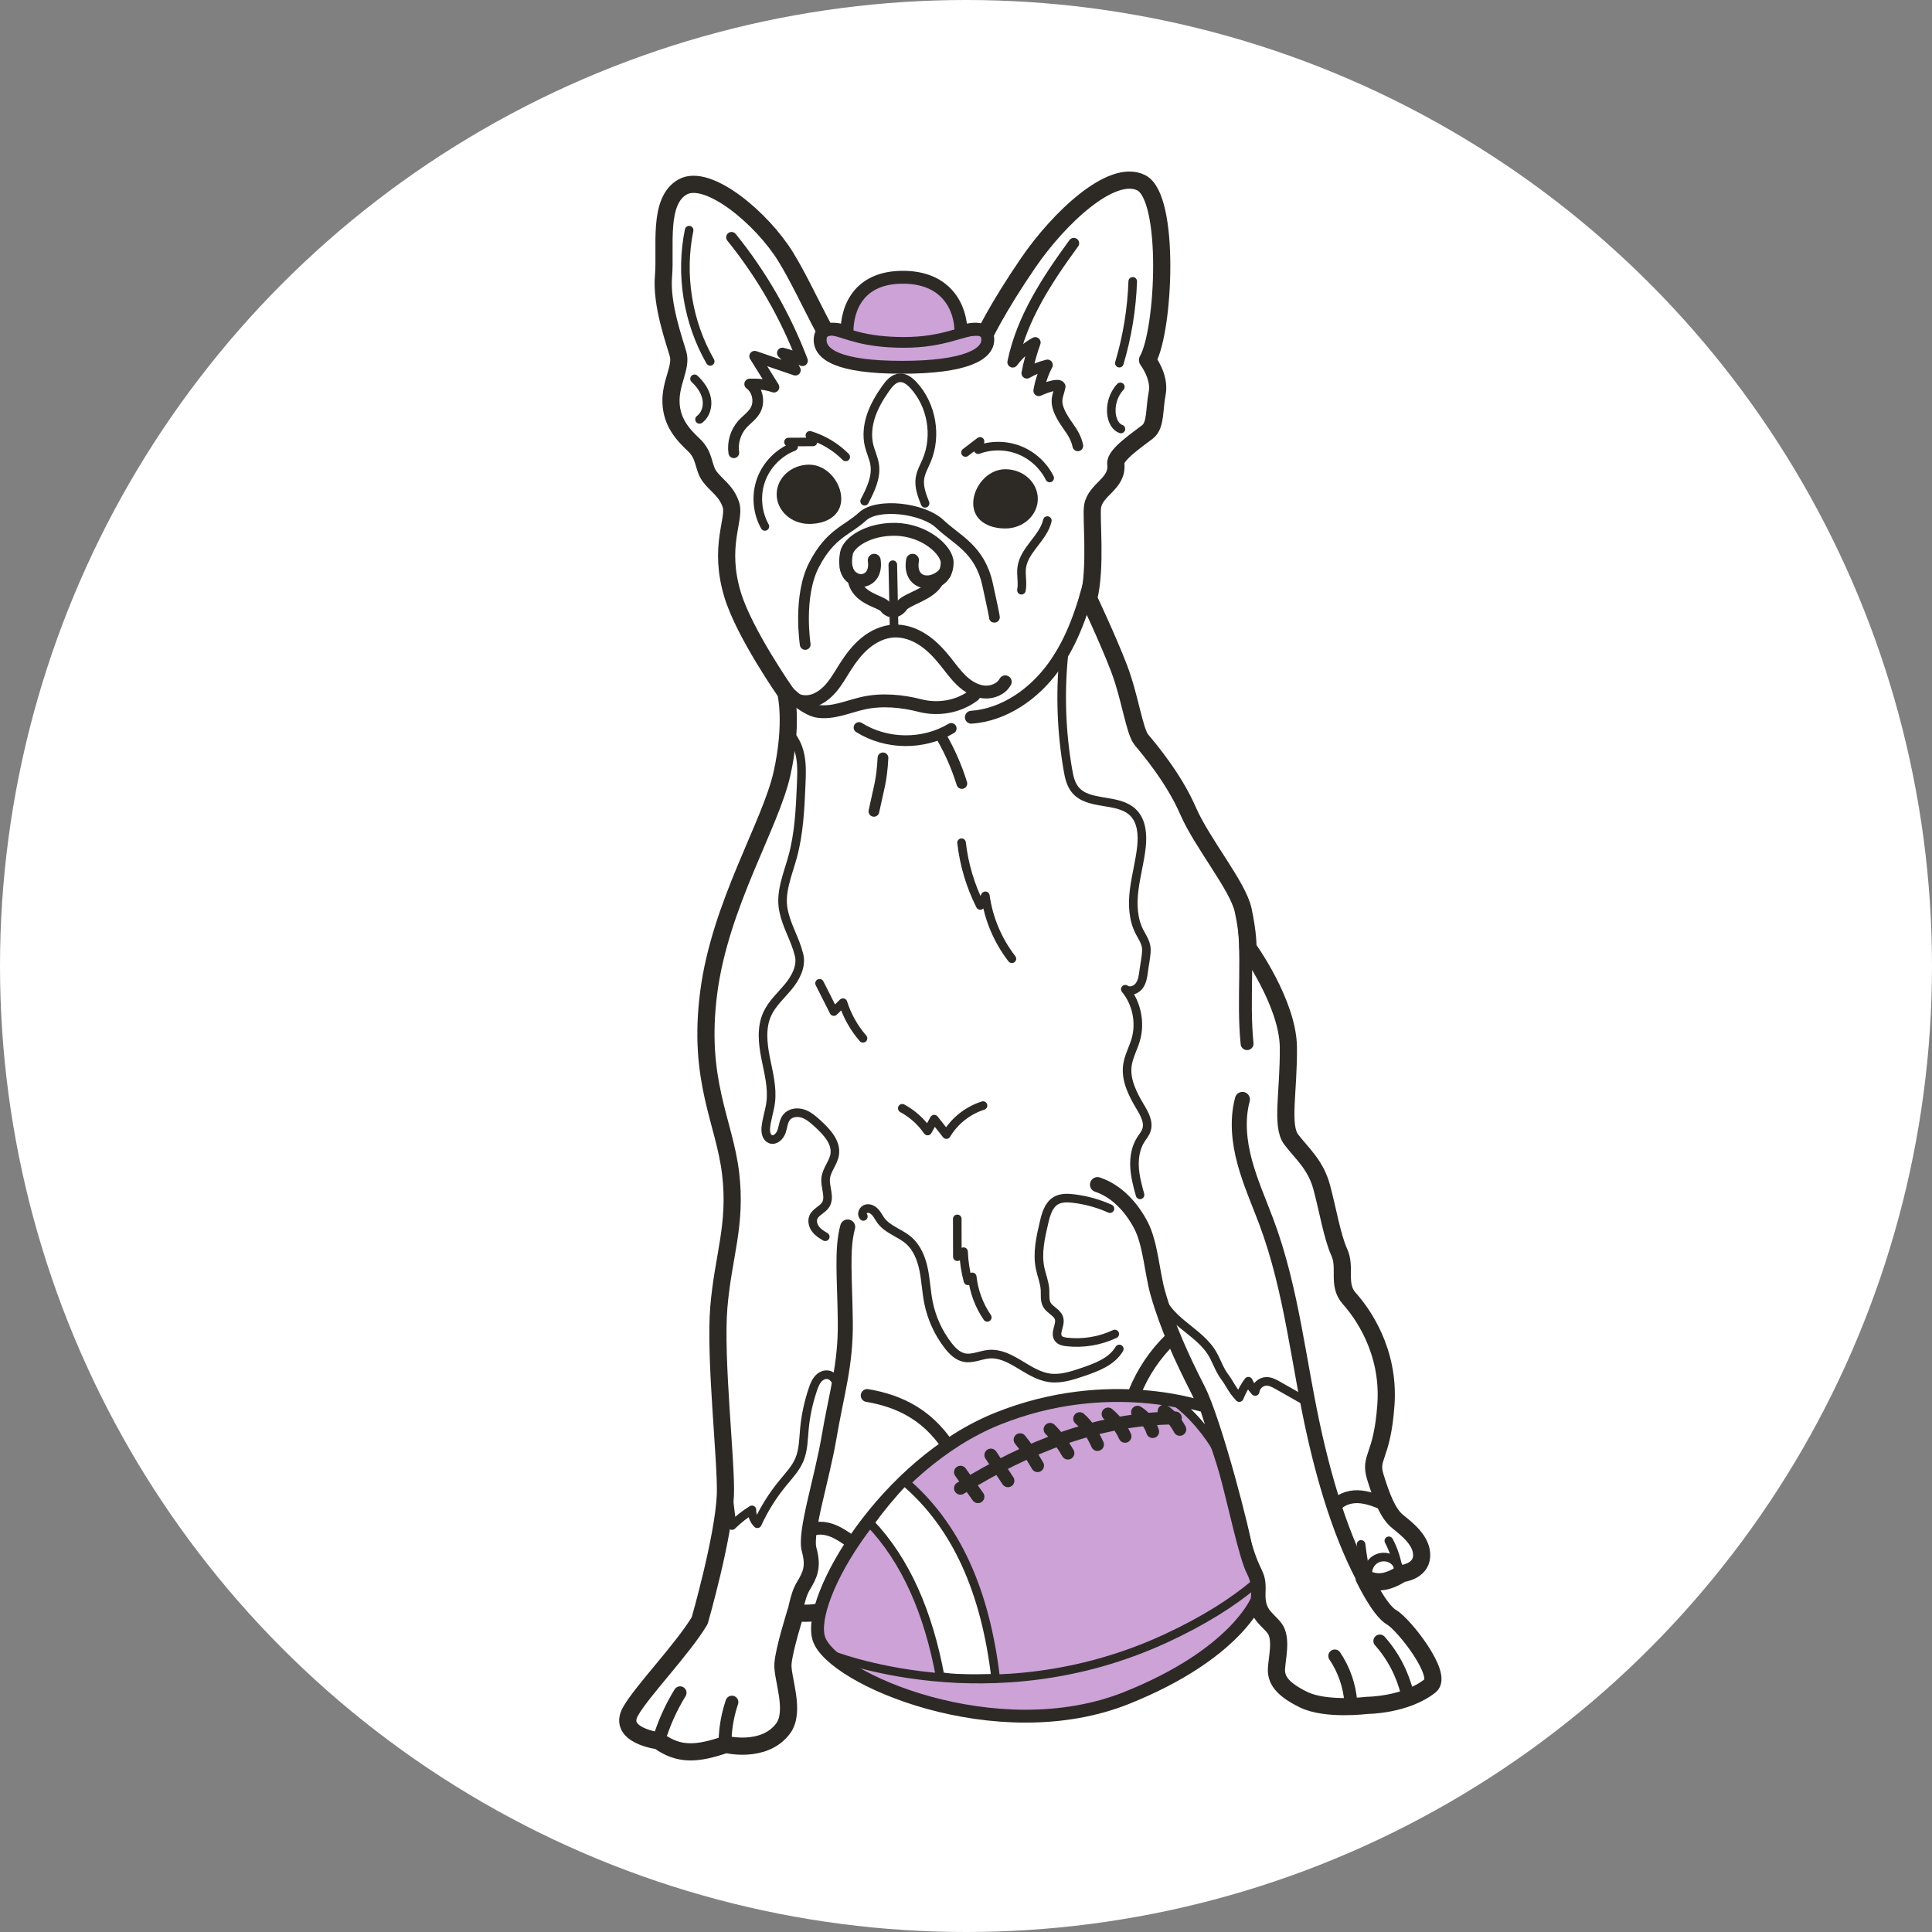 <svg viewBox="0 0 450 450" height="450" width="450" xmlns="http://www.w3.org/2000/svg" data-sanitized-data-name="Layer 2" data-name="Layer 2" id="b">
  <rect x="0" y="0" width="450" height="450" fill="#808080" stroke="none"/>
  <g data-sanitized-data-name="photos" data-name="photos" id="c">
    <circle stroke-width="0" fill="#fff" r="225" cy="225" cx="225"></circle>
  </g>
  <g data-sanitized-data-name="doggos" data-name="doggos" id="d">
    <g>
      <path stroke-width="4" stroke-linejoin="round" stroke-linecap="round" stroke="#2d2a26" fill="#fff" d="M210.671,82.544c7.312.261,16.156,1.33,17.209-1.33s4.572-9.727,11.639-20.036,19.371-22.031,26.271-18.622,5.404,34.501,1.496,41.318c0,0,2.993,3.907,2.245,7.732s-.249,7.399-2.245,8.979-7.652,5.336-7.399,7.399c.582,4.739-4.739,5.903-5.404,9.976-.407,2.495.914,14.133-.914,21.449,0,0,4.489,9.477,7.066,16.211s3.575,14.715,5.238,16.71,7.501,8.845,10.826,16.494,11.639,17.514,12.858,23.167,1.108,8.757,1.108,8.757c0,0,9.311,12.858,9.422,23.167s-1.774,18.29.665,21.504,5.67,5.81,7.094,11.085,2.439,11.528,4.101,15.186-.554,7.538,2.328,10.752,9.422,12.082,8.535,24.719-3.99,11.971-2.439,16.96,2.993,8.535,5.21,10.309,5.764,4.545,5.542,8.092-4.545,3.99-4.545,3.99c-3.613,2.235-5.953,2.459-8.868.998,0,0,3.547,7.538,6.429,9.2s12.1,13.458,8.979,15.934c-5.764,4.572-14.743,4.572-14.743,4.572,0,0-9.533,1.219-14.743-1.33s-6.429-4.766-6.318-7.205,1.33-7.094-.443-9.422-4.323-3.215-4.101-8.314-1.073-2.982-3.623-12.626c-12.71,4.064-24.828,3.906-37.834-.011-16.706,2.069-36.813,2.995-49.05,1.053,0,0,2.957,7.266-2.162,10.974-5.492,3.979-8.064,5.903-14.798,5.321,0,0-2.716,8.591-2.937,11.916s3.048,11.036,0,15.075c-4.434,5.875-13.302,3.658-13.302,3.658-6.618,2.271-10.873,2.638-15.663-.833,0,0-9.748-1.218-6.534-6.871,2.736-4.811,12.11-14.466,16.101-21.116,0,0,5.573-19.367,5.986-29.264.305-7.316-2.522-31.758-1.524-43.729s4.184-19.121,2.743-31.203-7.759-21.615-5.099-42.122,14.41-39.018,17.07-50.99.887-18.844.887-18.844c0,0-9.616-13.747-12.359-22.696-3.492-11.39.665-17.708-.416-21.033s-3.409-4.489-4.988-6.651-.998-4.822-3.658-7.316-5.154-5.321-5.321-9.893,2.494-8.23,1.663-11.223-3.99-11.556-3.409-18.207-1.413-17.542,4.489-20.784,18.539,7.399,24.026,16.378,10.489,22.193,13.648,22.609,8.4-.171,13.962.027Z"></path>
      <path stroke-width="3" stroke-linejoin="round" stroke-linecap="round" stroke="#2d2a26" fill="none" d="M201.988,325.039c7.533,1.263,14.903,4.646,19.98,13.683"></path>
      <path stroke-width="3" stroke-linejoin="round" stroke-linecap="round" stroke="#2d2a26" fill="none" d="M208.462,123.29c7.052.092,12.145,4.954,12.148,7.727.004,3.27-2.272,4.212-2.272,4.212-1.649,3.284-7.219,4.24-8.383,5.944-.878,1.286-2.577,1.663-3.699.208s-6.651-1.829-7.358-6.609c0,0-2.66-.914-1.746-5.903.456-2.487,4.964-5.662,11.31-5.579Z"></path>
      <line stroke-width="2" stroke-linejoin="round" stroke-linecap="round" stroke="#2d2a26" fill="none" y2="146.452" x2="208.251" y1="131.527" x1="207.954"></line>
      <path stroke-width="3" stroke-linejoin="round" stroke-linecap="round" stroke="#2d2a26" fill="none" d="M212.546,130.492c-.928,5.444,4.351,6.491,7.469,3.086"></path>
      <path stroke-width="3" stroke-linejoin="round" stroke-linecap="round" stroke="#2d2a26" fill="none" d="M197.094,132.19c.972,4.495,7.398,4.039,6.526-1.698"></path>
      <path stroke-width="2.5" stroke-linejoin="round" stroke-linecap="round" stroke="#2d2a26" fill="none" d="M187.55,150.11s-1.746-11.228,2.078-18.583,7.759-7.965,11.251-11.207,14.102-1.998,18.051,1.743,9.273,5.767,11.102,14.08,1.58,7.648,1.58,7.648"></path>
      <path stroke-width="2" stroke-linejoin="round" stroke-linecap="round" stroke="#2d2a26" fill="none" d="M201.381,116.737c1.378-2.657,2.798-5.544,2.353-8.505-.227-1.51-.929-2.906-1.295-4.389-.574-2.325-.3-4.804.471-7.072s2.017-4.345,3.395-6.304c.82-1.166,1.878-2.402,3.302-2.468,1.245-.058,2.332.815,3.176,1.732,4.245,4.613,5.488,11.761,3.05,17.536-.575,1.361-1.341,2.671-1.559,4.132-.297,1.987.456,3.965,1.195,5.834"></path>
      <path stroke-width="0" fill="#2d2a26" d="M241.724,116.191c0-3.811-3.387-6.9-7.565-6.9s-7.476,4.132-7.476,7.943,3.297,5.858,7.476,5.858,7.565-3.089,7.565-6.9Z"></path>
      <path stroke-width="0" fill="#2d2a26" d="M180.903,115.128c0-3.811,3.387-6.9,7.565-6.9s7.476,4.132,7.476,7.943-3.297,5.858-7.476,5.858-7.565-3.089-7.565-6.9Z"></path>
      <path stroke-width="2" stroke-linejoin="round" stroke-linecap="round" stroke="#2d2a26" fill="none" d="M224.886,105.394l3.382-2.587c-.143.643-.287,1.285-.43,1.928,3.066-1.132,6.55-1.091,9.589.112s5.606,3.56,7.065,6.485"></path>
      <path stroke-width="2" stroke-linejoin="round" stroke-linecap="round" stroke="#2d2a26" fill="none" d="M243.949,121.253c-.928,4.082-5.388,6.758-5.961,10.906-.243,1.76.266,3.573-.077,5.316"></path>
      <path stroke-width="2" stroke-linejoin="round" stroke-linecap="round" stroke="#2d2a26" fill="none" d="M196.983,106.427c-2.306-2.334-5.203-4.08-8.344-5.028.241.51.483,1.02.724,1.53-1.906.01-3.812.02-5.718.031.401.361.802.721,1.203,1.082-3.48,1.343-6.323,4.25-7.586,7.76s-.927,7.562.898,10.815"></path>
      <path stroke-width="2.5" stroke-linejoin="round" stroke-linecap="round" stroke="#2d2a26" fill="none" d="M250.108,56.657c-6.175,8.446-12.113,17.453-14.221,27.701,1.383-1.888,3.188-3.466,5.244-4.583-.842,2.327-1.497,4.72-1.958,7.151,1.499-.859,3.119-1.508,4.796-1.923-.994,1.875-1.679,3.913-2.018,6.008.665-.341,4.576-1.925,4.981-.99-.494,2.685-2.101,3.724,1.933,9.335.977,1.359,1.857,2.843,2.182,4.485"></path>
      <path stroke-width="2" stroke-linejoin="round" stroke-linecap="round" stroke="#2d2a26" fill="none" d="M263.837,65.532c-.229,6.451-1.279,12.872-3.119,19.059"></path>
      <path stroke-width="2" stroke-linejoin="round" stroke-linecap="round" stroke="#2d2a26" fill="none" d="M260.95,90.11c-1.638,1.763-2.402,4.301-2.011,6.676.216,1.311.893,2.686,2.143,3.134"></path>
      <path stroke-width="2" stroke-linejoin="round" stroke-linecap="round" stroke="#2d2a26" fill="none" d="M162.933,97.683c1.472-1.065,2.016-3.104,1.653-4.884s-1.492-3.32-2.813-4.568"></path>
      <path stroke-width="2" stroke-linejoin="round" stroke-linecap="round" stroke="#2d2a26" fill="none" d="M160.51,53.609c-2.117,10.333-.334,21.417,4.915,30.565"></path>
      <path stroke-width="2.5" stroke-linejoin="round" stroke-linecap="round" stroke="#2d2a26" fill="none" d="M170.389,55.28c6.981,8.625,12.58,18.366,16.519,28.74-1.467-.805-3.044-1.408-4.673-1.788,1.228,1.138,2.255,2.492,3.018,3.982-3.157-1.079-6.314-2.157-9.47-3.236,1.493,2.397,2.986,4.794,4.478,7.192-1.84-.634-3.696-.788-5.641-.719,1.863,1.367,2.444,4.205,1.268,6.194-.74,1.252-2.006,2.088-2.976,3.172-1.59,1.778-2.34,4.278-1.991,6.637"></path>
      <path stroke-width="3" stroke-linejoin="round" stroke-linecap="round" stroke="#2d2a26" fill="none" d="M178.619,154.551c3.52,6.7,9.264,10.675,11.662,11.091,3.634.631,7.21-1.071,10.811-1.87,4.294-.953,8.997-.513,13.213.573,4.269,1.1,9.014.27,12.537-2.426"></path>
      <path stroke-width="3" stroke-linejoin="round" stroke-linecap="round" stroke="#2d2a26" fill="none" d="M226.244,167.061c7.688-.556,14.587-5.433,19.12-11.668s6.991-13.726,8.831-21.212"></path>
      <path stroke-width="3" stroke-linejoin="round" stroke-linecap="round" stroke="#2d2a26" fill="none" d="M184.063,162.002c1.276,1.359,3.381,1.722,5.177,1.223s3.307-1.741,4.498-3.176,2.106-3.072,3.105-4.645c1.314-2.068,2.801-4.058,4.688-5.621s4.211-2.679,6.658-2.802c2.408-.12,4.796.73,6.81,2.057s3.685,3.112,5.193,4.993c1.227,1.53,2.366,3.144,3.79,4.494s3.188,2.439,5.139,2.642,4.084-.639,5.024-2.36"></path>
      <path stroke-width="2.5" stroke-linejoin="round" stroke-linecap="round" stroke="#2d2a26" fill="none" d="M200.08,169.451c6.378,4.014,15.021,4.1,21.477.213"></path>
      <path stroke-width="2.5" stroke-linejoin="round" stroke-linecap="round" stroke="#2d2a26" fill="none" d="M219.236,171.541c2.005,3.454,3.617,7.136,4.797,10.951"></path>
      <path stroke-width="2.5" stroke-linejoin="round" stroke-linecap="round" stroke="#2d2a26" fill="none" d="M205.661,176.52c-.288,5.496-.994,7.066-2.111,12.455"></path>
      <path stroke-width="3" stroke-linejoin="round" stroke-linecap="round" stroke="#2d2a26" fill="none" d="M289.331,211.771c1.694,10.584.08,20.918,1.138,31.317"></path>
      <path stroke-width="3.5" stroke-linejoin="round" stroke-linecap="round" stroke="#2d2a26" fill="none" d="M289.383,256.075c-1.275,4.745-.751,9.815.526,14.559s3.281,9.255,5.01,13.854c6.037,16.054,7.531,33.188,11.3,49.826,2.85,12.58,7.031,26.35,13.682,37.263"></path>
      <path stroke-width="3.5" stroke-linejoin="round" stroke-linecap="round" stroke="#2d2a26" fill="none" d="M255.624,275.918c4.507,1.499,7.944,5.292,10.142,9.503s2.598,11.12,3.892,15.69c2.225,7.857,5.633,15.262,9.337,22.517,3.792,7.429,10.66,33.795,11.123,38.012"></path>
      <path stroke-width="3.5" stroke-linejoin="round" stroke-linecap="round" stroke="#2d2a26" fill="none" d="M184.005,380.062c1.3-4.406,1.577-8.147,3.129-10.696s2.439-4.434,1.33-8.424,2.993-16.405,4.656-26.271,3.88-16.627,3.769-26.714-.887-16.96.554-22.169"></path>
      <path stroke-width="3" stroke-linejoin="round" stroke-linecap="round" stroke="#2d2a26" fill="none" d="M310.893,385.699c2.148,3.185,3.45,6.936,3.737,10.767"></path>
      <path stroke-width="3" stroke-linejoin="round" stroke-linecap="round" stroke="#2d2a26" fill="none" d="M321.387,382.218c3.103,3.485,5.323,7.75,6.4,12.29"></path>
      <path stroke-width="2" stroke-linejoin="round" stroke-linecap="round" stroke="#2d2a26" fill="none" d="M303.486,325.995c-1.948-1.102-3.896-2.205-5.845-3.307-.844-.478-1.744-.97-2.713-.941-1.268.038-2.427,1.1-2.574,2.361-.662-.7-1.202-1.516-1.587-2.399-.961,1.351-1.388,2.111-2.118,3.817-1.846-2.013-2.024-2.992-3.439-4.896-1.389-1.87-1.933-4.069-3.21-5.942-1.917-2.811-4.869-4.705-7.439-6.935s-4.931-5.173-4.925-8.575"></path>
      <path stroke-width="2" stroke-linejoin="round" stroke-linecap="round" stroke="#2d2a26" fill="none" d="M169.65,348.357l.849,6.974c1.407-1.384,2.967-2.613,4.642-3.656-.034,1.189.429,2.384,1.255,3.24,1.557-3.397,3.556-6.591,5.928-9.478,1.431-1.741,3.025-3.414,3.888-5.495.907-2.188.924-4.623,1.136-6.982.29-3.216.97-6.397,2.02-9.451.278-.807.591-1.623,1.141-2.276s1.383-1.124,2.232-1.032c1.515.164,2.285,1.865,2.744,3.318"></path>
      <path stroke-width="2" stroke-linejoin="round" stroke-linecap="round" stroke="#2d2a26" fill="none" d="M192.22,288.063c-.85-.486-1.697-1.029-2.28-1.815s-.86-1.865-.469-2.763c.541-1.242,2.101-1.721,2.829-2.863,1.135-1.778-.209-4.107.019-6.204.213-1.965,1.797-3.557,2.1-5.51.435-2.806-1.822-5.241-3.917-7.158-1.028-.94-2.099-1.899-3.417-2.352s-2.954-.274-3.846.796c-.757.908-.809,2.19-1.184,3.311s-1.48,2.248-2.586,1.83c-.998-.378-1.198-1.699-1.091-2.761.197-1.966.884-3.854,1.132-5.814.437-3.459-.507-6.921-1.184-10.342s-1.062-7.109.398-10.276c1.127-2.443,3.216-4.279,4.925-6.357s3.113-4.764,2.462-7.375c-.976-3.913-2.844-6.484-3.631-10.439-.822-4.131.998-8.258,2.119-12.317,1.524-5.518,1.775-11.296,2.018-17.015.088-2.08.176-4.178-.166-6.232s-1.15-4.087-2.624-5.556"></path>
      <path stroke-width="2" stroke-linejoin="round" stroke-linecap="round" stroke="#2d2a26" fill="none" d="M201.092,283.331c-.533-.575-.031-1.624.732-1.805s1.549.269,2.068.857.855,1.314,1.325,1.942c1.585,2.118,4.426,2.847,6.423,4.581,1.963,1.704,2.974,4.267,3.495,6.813s.62,5.164,1.136,7.712c.729,3.604,2.297,7.036,4.546,9.946.98,1.268,2.191,2.499,3.758,2.829,1.901.4,3.795-.615,5.729-.788,5.057-.453,8.964,4.704,13.981,5.483,2.688.417,5.389-.473,7.964-1.351,3.229-1.101,6.724-2.411,8.455-5.35"></path>
      <path stroke-width="2" stroke-linejoin="round" stroke-linecap="round" stroke="#2d2a26" fill="none" d="M259.65,310.719c-3.463,1.629-7.381,2.278-11.185,1.851-.71-.08-1.485-.235-1.925-.797-.988-1.264.555-3.113.144-4.663-.367-1.385-2.094-1.929-2.817-3.165-.604-1.033-.396-2.322-.462-3.516-.096-1.728-.798-3.358-1.147-5.053-.728-3.539.106-7.191.938-10.708.452-1.911,1.051-4.03,2.749-5.017,1.2-.698,2.681-.653,4.059-.49,2.939.349,5.825,1.147,8.525,2.359"></path>
      <path stroke-width="2" stroke-linejoin="round" stroke-linecap="round" stroke="#2d2a26" fill="none" d="M265.54,278.305c-.592-2.127-1.166-4.279-1.282-6.484s.257-4.492,1.437-6.358c.464-.734,1.053-1.407,1.332-2.229.624-1.843-.458-3.783-1.457-5.453-1.768-2.956-3.456-6.269-2.971-9.679.293-2.06,1.357-3.924,1.937-5.923,1.161-4.004.222-8.556-2.429-11.774.993.725,2.492.197,3.229-.787s.911-2.266,1.062-3.486c.194-1.566.584-3.231.623-4.8.04-1.594-.841-2.847-1.563-4.205-1.585-2.979-1.706-6.53-1.288-9.878s1.333-6.622,1.696-9.977c.304-2.818.09-5.987-1.918-7.987-3.519-3.505-10.443-1.509-13.548-5.385-1.036-1.293-1.391-2.99-1.673-4.623-1.501-8.692-1.831-17.586-.977-26.365"></path>
      <path stroke-width="2" stroke-linejoin="round" stroke-linecap="round" stroke="#2d2a26" fill="none" d="M223.963,196.278c.575,5.08,2.057,10.056,4.356,14.622.397-.749.794-1.498,1.192-2.248.739,5.312,2.893,10.421,6.179,14.659"></path>
      <path stroke-width="2" stroke-linejoin="round" stroke-linecap="round" stroke="#2d2a26" fill="none" d="M210.158,258.14c2.347,1.272,4.387,3.105,5.903,5.302.513-.925,1.027-1.851,1.54-2.776.946,1.201,1.892,2.402,2.838,3.602,1.895-3.187,4.991-5.64,8.528-6.755"></path>
      <path stroke-width="2" stroke-linejoin="round" stroke-linecap="round" stroke="#2d2a26" fill="none" d="M190.889,229.027l3.325,6.589c.71-.694,1.42-1.388,2.129-2.082.967,3.05,2.565,5.898,4.664,8.312"></path>
      <path stroke-width="2" stroke-linejoin="round" stroke-linecap="round" stroke="#2d2a26" fill="none" d="M222.966,283.903l.021,8.81c.482-.39.965-.779,1.447-1.169.085,2.291.428,4.571,1.021,6.785.335-.307.669-.614,1.004-.92.368,3.368,1.581,6.64,3.497,9.434"></path>
      <path stroke-width="3" stroke-linejoin="round" stroke-linecap="round" stroke="#2d2a26" fill="none" d="M322.464,350.311c-1.989-.81-4.029-1.631-6.175-1.701s-4.454.765-5.561,2.604"></path>
      <path stroke-width="2" stroke-linejoin="round" stroke-linecap="round" stroke="#2d2a26" fill="none" d="M323.488,358.884c1.153,2.172,1.914,4.551,2.236,6.989"></path>
      <path stroke-width="2" stroke-linejoin="round" stroke-linecap="round" stroke="#2d2a26" fill="none" d="M318.589,366.538c-.057-1.298.622-2.603,1.718-3.301s2.565-.763,3.717-.163,1.943,1.84,2.001,3.137"></path>
      <path stroke-width="2" stroke-linejoin="round" stroke-linecap="round" stroke="#2d2a26" fill="none" d="M317.018,359.719c.259,2.215.828,6.077,1.568,8.181"></path>
      <path stroke-width="3" stroke-linejoin="round" stroke-linecap="round" stroke="#2d2a26" fill="none" d="M168.882,405.144c.112-2.952.652-5.887,1.598-8.686"></path>
      <path stroke-width="3" stroke-linejoin="round" stroke-linecap="round" stroke="#2d2a26" fill="none" d="M153.403,405.472c1.168-3.927,2.854-7.7,5-11.19"></path>
      <path stroke-width="3" stroke-linejoin="round" stroke-linecap="round" stroke="#2d2a26" fill="#cca2d7" d="M230.066,78.836c-.298-3.698-6.242-1.545-6.242-1.545,0-5.243-3.034-12.714-13.523-12.714s-13.02,7.472-13.02,12.714c0,0-5.943-2.153-6.242,1.545s4.234,6.712,19.04,6.712,20.285-3.014,19.987-6.712Z"></path>
      <path stroke-width="2.5" stroke-linejoin="round" stroke-linecap="round" stroke="#2d2a26" fill="none" d="M194.203,76.942c3.079.616,6.774,2.808,16.351,2.808,9.46,0,13.637-2.888,16.903-2.808"></path>
      <path stroke-width="3" stroke-linejoin="round" stroke-linecap="round" stroke="#2d2a26" fill="#cca2d7" d="M280.468,327.937s-22.169-7.981-48.218,2.549-44.475,41.813-41.525,51.168,41.551,25.936,71.786,13.789c25.384-10.198,30.261-22.724,30.261-22.724,0,0,.735-3.576-.99-6.845s-4.427-16.293-6.298-22.973c-1.44-5.141-5.016-14.964-5.016-14.964Z"></path>
      <path stroke-width="3" stroke-linejoin="round" stroke-linecap="round" stroke="#2d2a26" fill="none" d="M223.714,346.642c15.571-9.611,31.948-16.212,50.047-16.378"></path>
      <line stroke-width="3" stroke-linejoin="round" stroke-linecap="round" stroke="#2d2a26" fill="none" y2="348.605" x2="227.788" y1="342.901" x1="223.714"></line>
      <line stroke-width="3" stroke-linejoin="round" stroke-linecap="round" stroke="#2d2a26" fill="none" y2="344.896" x2="234.771" y1="338.911" x1="230.786"></line>
      <path stroke-width="3" stroke-linejoin="round" stroke-linecap="round" stroke="#2d2a26" fill="none" d="M237.597,335.336c1.481,1.82,2.629,3.56,4.073,6.042"></path>
      <path stroke-width="3" stroke-linejoin="round" stroke-linecap="round" stroke="#2d2a26" fill="none" d="M244.581,332.925c1.643,1.637,2.988,3.513,4.157,5.529"></path>
      <path stroke-width="3" stroke-linejoin="round" stroke-linecap="round" stroke="#2d2a26" fill="none" d="M251.481,330.431c1.737,1.507,3.044,3.62,4.143,6.027"></path>
      <path stroke-width="3" stroke-linejoin="round" stroke-linecap="round" stroke="#2d2a26" fill="none" d="M258.09,329.35c1.85,1.558,3.093,3.314,3.949,5.196"></path>
      <path stroke-width="3" stroke-linejoin="round" stroke-linecap="round" stroke="#2d2a26" fill="none" d="M264.949,328.934c1.867,1.189,2.951,2.735,3.533,4.51"></path>
      <path stroke-width="3" stroke-linejoin="round" stroke-linecap="round" stroke="#2d2a26" fill="none" d="M271.143,328.685c1.688,1.117,2.774,2.614,3.658,4.24"></path>
      <path stroke-width="2" stroke-linejoin="round" stroke-linecap="round" stroke="#2d2a26" fill="#fff" d="M202.598,354.706c8.433,8.812,13.637,20.994,16.378,35.748,2.912.599,7.781.562,12.932.435-2.373-20.248-9.16-35.624-21.292-45.883-2.989,3.194-5.669,6.427-8.018,9.701Z"></path>
      <path stroke-width="2" stroke-linejoin="round" stroke-linecap="round" stroke="#2d2a26" fill="none" d="M193.283,385.3s37.414,15.241,78.317-3.714c8.911-4.129,15.602-8.433,20.617-12.638"></path>
      <path stroke-width="2" stroke-linejoin="round" stroke-linecap="round" stroke="#2d2a26" fill="#fff" d="M273.357,326.185c4.272,2.972,8.189,7.872,10.298,11.687l-3.187-9.935-7.111-1.752Z"></path>
      <path stroke-width="3" stroke-linejoin="round" stroke-linecap="round" stroke="#2d2a26" fill="none" d="M189.259,356.215c1.524-.501,3.213-.267,4.705.322s2.823,1.514,4.14,2.431"></path>
      <path stroke-width="3" stroke-linejoin="round" stroke-linecap="round" stroke="#2d2a26" fill="none" d="M272.646,311.911c-3.601,3.484-6.459,7.733-8.329,12.382"></path>
    </g>
  </g>
</svg>